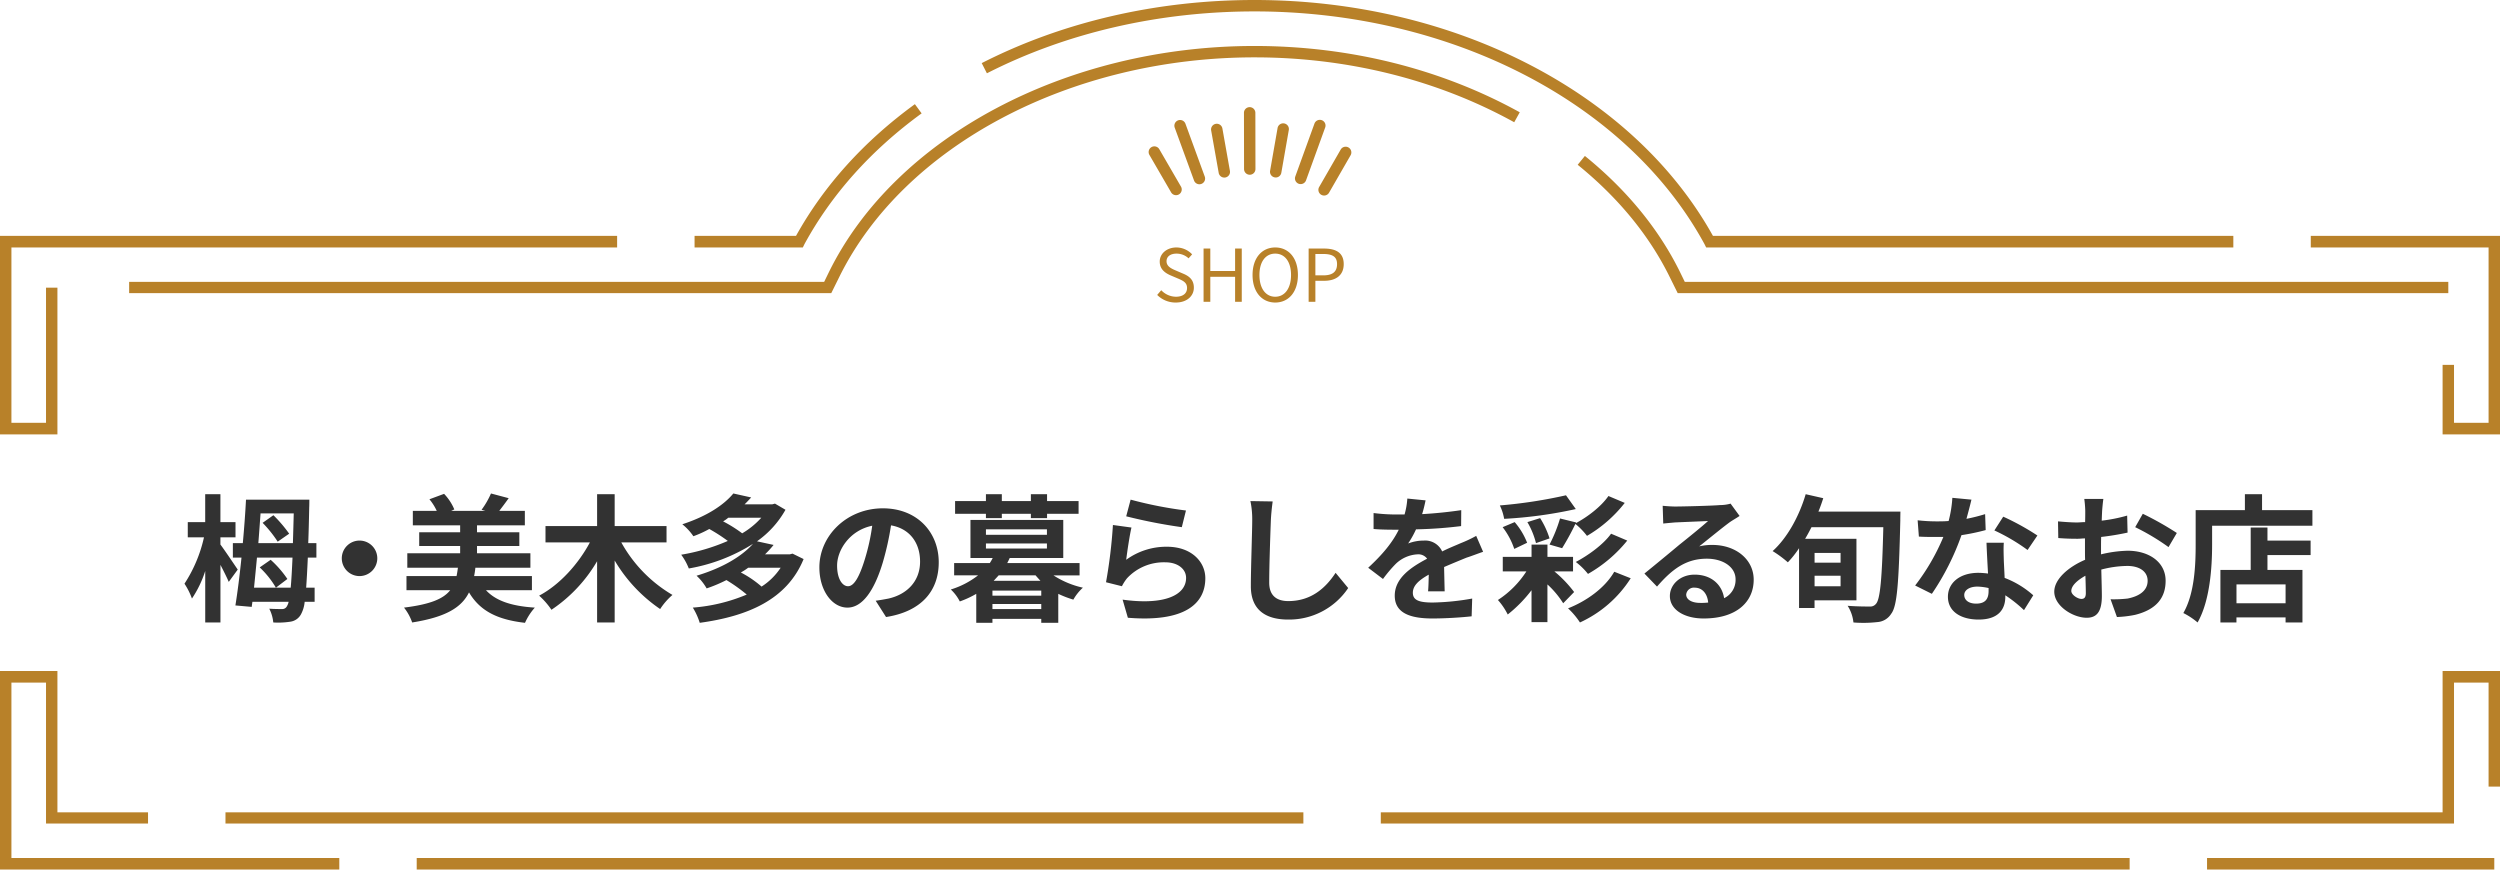 <svg id="ttl_shop.svg" xmlns="http://www.w3.org/2000/svg" width="690" height="240" viewBox="0 0 690 240">
  <defs>
    <style>
      .cls-1 {
        fill: #b88129;
      }

      .cls-1, .cls-2 {
        fill-rule: evenodd;
      }

      .cls-2 {
        fill: #323232;
      }
    </style>
  </defs>
  <path id="シェイプ_14" data-name="シェイプ 14" class="cls-1" d="M45.85,10052.9H30v-54.8H200.325v3.2H33.152v48.4H42.7v-37.3H45.85v40.5Zm674.15,0H704.157v-19.2h3.151v16h9.54v-48.4H667.775v-3.2H720v54.8Zm-14.268-39H493.042l-2.179-4.4c-5.641-11.48-14.194-21.91-25.42-31.02l1.988-2.44c11.581,9.39,20.416,20.18,26.26,32.06l1.314,2.7H705.732v3.1Zm-446.3,0H65.644v-3.1h191.82l1.317-2.7c18.357-37.32,65.559-62.41,117.456-62.41,26.254,0,51.569,6.32,73.213,18.3l-1.527,2.75c-21.175-11.71-45.965-17.91-71.686-17.91-50.722,0-96.788,24.39-114.628,60.67Zm386.972-12.6H500.9l-0.446-.9c-21.194-39.02-69.95-64.25-124.212-64.25-26.429,0-51.968,5.91-73.855,17.08l-1.434-2.81c22.33-11.39,48.365-17.42,75.289-17.42,55.019,0,104.559,25.53,126.529,65.1H646.4v3.2Zm-394.825,0H221.7v-3.2H249.7c7.694-13.86,18.727-26.09,32.809-36.35l1.859,2.54c-13.981,10.19-24.863,22.35-32.35,36.11Zm455.734,159H411.1v-3.1H704.157v-39H720v31.9h-3.152v-28.7h-9.54v38.9Zm-89.529,12.7H145.011v-3.2H617.779v3.2Zm100.645,0H639.143v-3.2h79.281v3.2Zm-328.695-12.7H92.233v-3.1h297.5v3.1ZM123.647,10173H30v-54.8H45.85v39H70.857v3.1H42.7v-38.9H33.152v48.4h90.495v3.2Zm230.937-186.13a1.568,1.568,0,0,1-1.363-.79l-5.982-10.32a1.575,1.575,0,1,1,2.726-1.58l5.983,10.32a1.584,1.584,0,0,1-.573,2.16A1.61,1.61,0,0,1,354.584,9986.87Zm6.451-3.01a1.579,1.579,0,0,1-1.48-1.04l-5.325-14.57a1.576,1.576,0,1,1,2.961-1.08l5.324,14.57a1.575,1.575,0,0,1-.938,2.02A1.732,1.732,0,0,1,361.035,9983.86Zm6.872-1.85a1.569,1.569,0,0,1-1.548-1.3l-2.087-11.75a1.575,1.575,0,0,1,3.1-.55l2.087,11.75a1.574,1.574,0,0,1-1.277,1.83A1.3,1.3,0,0,1,367.907,9982.01Zm7.026-.78a1.573,1.573,0,0,1-1.576-1.57l-0.025-15.52a1.568,1.568,0,0,1,1.573-1.57h0a1.573,1.573,0,0,1,1.576,1.57l0.024,15.51a1.576,1.576,0,0,1-1.572,1.58h0Zm7.167,0.76a1.278,1.278,0,0,1-.274-0.03,1.568,1.568,0,0,1-1.28-1.82l2.056-11.75a1.574,1.574,0,1,1,3.1.54l-2.055,11.75A1.573,1.573,0,0,1,382.1,9981.99Zm6.884,1.82a1.655,1.655,0,0,1-.535-0.09,1.576,1.576,0,0,1-.945-2.02l5.287-14.59a1.575,1.575,0,0,1,2.96,1.08l-5.287,14.59A1.566,1.566,0,0,1,388.984,9983.81Zm6.469,3.16a1.588,1.588,0,0,1-.785-0.21,1.572,1.572,0,0,1-.581-2.15l5.951-10.34a1.576,1.576,0,0,1,2.733,1.57l-5.952,10.34A1.567,1.567,0,0,1,395.453,9986.97Z" transform="translate(-30 -9933)"/>
  <path id="栂_美木多の暮らしを彩る旬なお店" data-name="栂・美木多の暮らしを彩る旬なお店" class="cls-2" d="M640.542,10078.1v5.2c0,6.2-.573,15.5-4.008,21.5a19.741,19.741,0,0,0-3.932-2.6c3.13-5.4,3.4-13.4,3.4-18.9v-9.5h13.59v-4.4h4.733v4.4h13.9v4.3H640.542Zm-21.23.4,2.1-3.7a85.913,85.913,0,0,1,9.391,5.3l-2.291,3.9A62.121,62.121,0,0,0,619.312,10078.5Zm-0.039,24.2a30.745,30.745,0,0,1-5,.6l-1.756-4.9a33.994,33.994,0,0,0,4.695-.2c3.092-.6,5.535-2.1,5.535-4.9,0-2.6-2.29-4.1-5.611-4.1a29.308,29.308,0,0,0-7.177,1c0.076,3.1.153,6,.153,7.3,0,4.7-1.68,6-4.2,6-3.7,0-8.933-3.2-8.933-7.2,0-3.4,3.818-6.8,8.513-8.8-0.038-.9-0.038-1.8-0.038-2.7v-3.2c-0.726,0-1.413.1-2.024,0.1-2.557,0-4.046-.1-5.344-0.2l-0.076-4.6c2.252,0.2,3.894.3,5.268,0.3,0.687,0,1.45-.1,2.214-0.1,0.038-1.3.038-2.4,0.038-3.1a30.035,30.035,0,0,0-.267-3.3h5.268c-0.115.7-.268,2.3-0.344,3.3q-0.057,1.2-.114,2.7a42.858,42.858,0,0,0,7.023-1.4l0.115,4.7a73.711,73.711,0,0,1-7.291,1.2c-0.038,1.1-.038,2.3-0.038,3.4v1.4a34.562,34.562,0,0,1,7.329-1c5.879,0,10.5,3.1,10.5,8.3C627.71,10097.8,625.343,10101.2,619.273,10102.7Zm-13.7-10.8c-2.328,1.3-3.893,2.8-3.893,4.2,0,1.1,1.794,2.2,2.786,2.2,0.687,0,1.222-.3,1.222-1.6C605.684,10095.7,605.646,10094,605.569,10091.9Zm-25.124-12.5,2.443-3.8a68.7,68.7,0,0,1,9.429,5.2l-2.71,4A53.168,53.168,0,0,0,580.445,10079.4Zm2.6,3.4c-0.115,1.6-.038,3.2,0,4.8,0.038,1.1.153,3,.229,4.9a25.5,25.5,0,0,1,7.9,4.8l-2.558,4.1a36.3,36.3,0,0,0-5.153-4.1v0.4c0,3.5-1.947,6.3-7.368,6.3-4.733,0-8.474-2.1-8.474-6.3,0-3.7,3.13-6.6,8.436-6.6a22.69,22.69,0,0,1,2.634.2c-0.153-2.8-.343-6.2-0.42-8.5h4.772Zm-7.291,12.1c-2.214,0-3.627,1-3.627,2.3,0,1.4,1.184,2.4,3.283,2.4,2.634,0,3.436-1.4,3.436-3.5v-0.8A15.607,15.607,0,0,0,575.75,10094.9Zm-12.559,2-4.619-2.3a59.244,59.244,0,0,0,7.787-13.4h-1.985c-1.565,0-3.13,0-4.772-.1l-0.343-4.5a46.3,46.3,0,0,0,5.077.3c1.145,0,2.29,0,3.474-.1a32.174,32.174,0,0,0,1.03-6.4l5.268,0.5c-0.3,1.3-.8,3.2-1.374,5.3a49.3,49.3,0,0,0,5.153-1.3l0.153,4.4a58.858,58.858,0,0,1-6.68,1.4A69.935,69.935,0,0,1,563.191,10096.9Zm-8.71-20.4c-0.42,17.6-.878,23.8-2.519,25.9a4.884,4.884,0,0,1-3.894,2.3,34.1,34.1,0,0,1-6.528.1,10.57,10.57,0,0,0-1.6-4.6c2.672,0.2,5,.2,6.108.2a1.965,1.965,0,0,0,1.679-.7c1.222-1.2,1.718-7.2,2.062-21.2H529.974c-0.573,1.1-1.145,2.2-1.756,3.2H542.38v17H530.814v2.1h-4.276v-16.5a26.75,26.75,0,0,1-3.092,3.9,30.636,30.636,0,0,0-4.2-3.1c4.008-3.6,7.33-9.6,9.124-15.7l4.848,1.1c-0.382,1.2-.84,2.5-1.336,3.7h22.636S554.481,10075.9,554.481,10076.5Zm-23.667,18.3h7.176v-2.9h-7.176v2.9Zm0-6.5h7.176v-2.7h-7.176v2.7Zm-28.216-4.9c6.489,0,11.413,4,11.413,9.6,0,6-4.58,10.7-13.818,10.7-5.306,0-9.315-2.4-9.315-6.2,0-3.1,2.787-5.9,6.833-5.9,4.734,0,7.6,2.9,8.131,6.5a5.566,5.566,0,0,0,3.169-5.2c0-3.4-3.436-5.7-7.94-5.7-5.841,0-9.658,3-13.743,7.7l-3.474-3.6c2.711-2.2,7.33-6,9.582-7.9,2.138-1.7,6.108-4.9,7.978-6.6-1.947.1-7.215,0.3-9.238,0.4-1.03.1-2.252,0.2-3.13,0.3l-0.153-4.9c1.069,0.1,2.405.2,3.474,0.2,2.023,0,10.192-.2,12.368-0.4a10.6,10.6,0,0,0,2.9-.4l2.482,3.4c-0.878.6-1.794,1.1-2.672,1.7-2.062,1.5-6.07,4.8-8.475,6.7A15.147,15.147,0,0,1,502.6,10083.4Zm-4.848,11.8a2.116,2.116,0,0,0-2.367,1.9c0,1.4,1.565,2.3,3.855,2.3a15.578,15.578,0,0,0,2.214-.1C501.223,10096.8,499.811,10095.2,497.75,10095.2Zm-34.973,5.7c5.077-2,10.154-5.6,12.75-10.1l4.542,1.8a32.715,32.715,0,0,1-14.009,12.2A20.98,20.98,0,0,0,462.777,10100.9Zm2.137-12.8c3.4-1.8,7.6-4.8,9.735-7.8l4.466,1.9a38.071,38.071,0,0,1-10.841,9.2A18.89,18.89,0,0,0,464.914,10088.1Zm-0.114-10.5a73.042,73.042,0,0,1-3.665,6.7l-3.473-1a40.374,40.374,0,0,0,2.9-7.2l4.466,1.1-0.115.2c3.207-1.7,7.024-4.6,9.009-7.5l4.5,1.9a36.632,36.632,0,0,1-10.422,9.1A19.068,19.068,0,0,0,464.8,10077.6Zm-20.843-5.1a132.669,132.669,0,0,0,18.247-2.8l2.71,3.8a120.324,120.324,0,0,1-19.773,2.7A14.152,14.152,0,0,0,443.957,10072.5Zm4.085,4.6a19.7,19.7,0,0,1,3.435,5.7l-3.55,1.7a20.354,20.354,0,0,0-3.206-6Zm3.512,0,3.512-1.1a23.579,23.579,0,0,1,2.6,5.6l-3.741,1.3A22.039,22.039,0,0,0,451.554,10077.1Zm-6.795,13.6v-4h7.94v-3.4h4.39v3.4h7.062v4H459a33.32,33.32,0,0,1,5.458,5.7l-3.015,3.1a25.34,25.34,0,0,0-4.352-5.2v10.4H452.7v-8.8a37.063,37.063,0,0,1-6.566,6.7,18.242,18.242,0,0,0-2.71-4,26.605,26.605,0,0,0,7.864-7.9h-6.528Zm-16.192-1.2c0.039,2.2.115,5,.153,6.7h-4.581c0.115-1.1.153-2.9,0.191-4.6-2.863,1.6-4.39,3.1-4.39,5,0,2.1,1.794,2.7,5.535,2.7a67.731,67.731,0,0,0,10.842-1.1l-0.153,4.9c-2.52.3-7.215,0.6-10.8,0.6-5.993,0-10.421-1.4-10.421-6.3s4.58-7.9,8.932-10.2a2.983,2.983,0,0,0-2.672-1.2,9.325,9.325,0,0,0-5.955,2.6,37.108,37.108,0,0,0-3.55,4.2l-4.085-3.1c4.008-3.7,6.719-7,8.437-10.5h-0.5c-1.565,0-4.351,0-6.451-.2v-4.4a50.484,50.484,0,0,0,6.719.4h1.832a20.7,20.7,0,0,0,.763-4.4l5.039,0.5c-0.191.9-.458,2.2-0.954,3.8,3.626-.2,7.444-0.6,10.8-1.1l-0.038,4.4a119.362,119.362,0,0,1-12.445.9,26.974,26.974,0,0,1-2.176,3.9,11.968,11.968,0,0,1,4.314-.8,5.137,5.137,0,0,1,5.077,3c1.985-1,3.588-1.6,5.153-2.3a34.358,34.358,0,0,0,4.238-2l1.908,4.4c-1.221.4-3.244,1.2-4.542,1.6C433.072,10087.6,430.9,10088.5,428.567,10089.5ZM385.54,10104c-6.26,0-10.307-2.7-10.307-9.2,0-5.1.382-15.1,0.382-18.3a24.62,24.62,0,0,0-.5-5.2l6.146,0.1c-0.229,1.6-.42,3.5-0.5,5.1-0.152,4.1-.458,12.6-0.458,17.3,0,3.8,2.291,5.1,5.268,5.1,6.3,0,10.307-3.6,13.055-7.8l3.474,4.2A19.635,19.635,0,0,1,385.54,10104Zm-44.249-.5-1.45-5c11.451,1.6,17.521-1.2,17.521-6,0-2.5-2.367-4.3-5.688-4.3a13.859,13.859,0,0,0-10.612,4.4,12.457,12.457,0,0,0-1.412,2.2l-4.39-1.1a137.731,137.731,0,0,0,1.908-15.8l5.116,0.7c-0.5,2.1-1.184,6.7-1.451,8.9a18.787,18.787,0,0,1,11.261-3.6c6.68,0,10.574,4.1,10.574,8.7C362.668,10099.5,357.171,10104.8,341.291,10103.5Zm-0.458-28,1.222-4.6a111.23,111.23,0,0,0,15.269,3l-1.145,4.6A145.17,145.17,0,0,1,340.833,10075.5Zm-14.588,23a29.1,29.1,0,0,1-4.161-1.6v8h-4.695v-1.1H303.913v1.1h-4.466v-8a26.975,26.975,0,0,1-4.543,2.1,11.791,11.791,0,0,0-2.481-3.3,23.4,23.4,0,0,0,7.52-3.9h-6.6v-3.4h9.849a13.167,13.167,0,0,0,.8-1.4h-6.146v-10.5h25.614v10.5H308.685c-0.229.5-.42,0.9-0.687,1.4h19.965v3.4h-7.215a24.881,24.881,0,0,0,8.131,3.4A13.117,13.117,0,0,0,326.245,10098.5Zm-7.291-19.4H302.119v1.5h16.835v-1.5Zm0,5.3v-1.4H302.119v1.4h16.835Zm-3.131,7.4H305.631l-1.374,1.5h12.9C316.7,10092.8,316.243,10092.3,315.823,10091.8Zm1.566,4.2H303.913v1.4h13.476v-1.4Zm0,3.7H303.913v1.4h13.476v-1.4Zm1.6-23.7h-4.466v-1.2h-8.017v1.2h-4.39v-1.2h-8.512v-3.5h8.512v-1.9h4.39v1.9h8.017v-1.9h4.466v1.9h8.7v3.5h-8.7v1.2Zm-47.3,22.8c1.451-.2,2.519-0.4,3.55-0.6,4.886-1.1,8.7-4.6,8.7-10.2,0-5.2-2.863-9.1-8.017-10a78.521,78.521,0,0,1-2.29,10.3c-2.291,7.6-5.573,12.4-9.734,12.4-4.238,0-7.75-4.7-7.75-11.1,0-8.8,7.635-16.3,17.522-16.3,9.467,0,15.422,6.6,15.422,14.9,0,8-4.924,13.6-14.544,15.1Zm-10.65-9.7c0,3.8,1.527,5.7,3.015,5.7,1.6,0,3.092-2.4,4.657-7.5a57.88,57.88,0,0,0,2.024-9.2C264.436,10079.4,261.039,10084.9,261.039,10089.1Zm-39.821,11.6a47.674,47.674,0,0,0,14.887-3.6,45.511,45.511,0,0,0-5.611-4,40.653,40.653,0,0,1-5.459,2.3,14.8,14.8,0,0,0-2.786-3.5c7.329-2.2,12.52-5.4,15.574-8.8a48.61,48.61,0,0,1-17.712,6.8,16.485,16.485,0,0,0-2.1-3.8,54.209,54.209,0,0,0,12.865-3.8,45.777,45.777,0,0,0-5.116-3.3,29.731,29.731,0,0,1-4.389,2,14.88,14.88,0,0,0-3.054-3.3c6.756-2.2,11.452-5.3,14.086-8.5l4.924,1.1c-0.573.6-1.183,1.3-1.832,1.9h7.634l0.764-.2,2.9,1.7a26.422,26.422,0,0,1-7.864,8.7l4.581,1a27.076,27.076,0,0,1-2.367,2.6h6.833l0.764-.2,3.054,1.5c-4.619,11.3-15.575,15.8-28.668,17.6A18.034,18.034,0,0,0,221.218,10100.7Zm18.9-24.8H230.99a9.653,9.653,0,0,1-1.412,1,37.344,37.344,0,0,1,5.268,3.3A22.277,22.277,0,0,0,240.114,10075.9Zm5.344,13.8h-8.971a15.417,15.417,0,0,1-2.023,1.3,29.015,29.015,0,0,1,5.726,3.9A17.842,17.842,0,0,0,245.458,10089.7Zm-33.255,11.4a42.109,42.109,0,0,1-12.559-13.4v17.1H194.8v-16.9a40.989,40.989,0,0,1-12.6,13.4,20.965,20.965,0,0,0-3.4-3.9c5.688-3,10.88-8.8,14.01-14.7H180.557v-4.5H194.8v-8.8h4.848v8.8h14.315v4.5H201.476a38.27,38.27,0,0,0,14.124,14.5A18.472,18.472,0,0,0,212.2,10101.1Zm-37.3,3.8c-7.863-.9-12.482-3.4-15.46-8.4-2.023,4.1-6.26,6.8-15.689,8.3a13.811,13.811,0,0,0-2.252-4.1c7.253-.9,10.841-2.4,12.75-4.8H142.187v-3.9h13.819c0.152-.7.267-1.5,0.381-2.3H142.416v-4H157v-2H145.7v-3.8H157v-1.9H143.943v-4h6.6a14.428,14.428,0,0,0-2.023-3.2l4.046-1.5a14.119,14.119,0,0,1,2.825,4.3l-0.878.4h9.467l-1.069-.3a22.733,22.733,0,0,0,2.6-4.5l4.886,1.3c-0.916,1.3-1.832,2.5-2.6,3.5h7.062v4H161.655v1.9h11.681v3.8H161.655v2H176.39v4H161.2c-0.076.8-.191,1.5-0.343,2.3H176.81v3.9H164.137c2.672,2.9,7.023,4.4,13.475,4.8A16.253,16.253,0,0,0,174.9,10104.9Zm-45.66-12.9a4.9,4.9,0,1,1,4.887-4.9A4.914,4.914,0,0,1,129.241,10092Zm-14.739,3.2h2.328v3.9h-2.748a8.946,8.946,0,0,1-.993,3.4,3.948,3.948,0,0,1-3.054,2.1,21.972,21.972,0,0,1-4.619.2,10.432,10.432,0,0,0-1.107-3.8c1.489,0.1,2.787.1,3.55,0.1a1.43,1.43,0,0,0,1.337-.8,3.725,3.725,0,0,0,.458-1.2h-10l-0.191,1.4-4.5-.4c0.573-3.5,1.183-8.3,1.68-13.2H94.27v-4h2.748c0.382-4.2.687-8.3,0.878-12H115.38s0,1.6-.039,2.2c-0.076,3.7-.152,6.9-0.267,9.8h2.252v4H114.96C114.807,10090.3,114.654,10093.1,114.5,10095.2Zm-14.392,0h10.116c0.191-2,.344-4.8.5-8.3h-9.81C100.645,10089.8,100.377,10092.6,100.11,10095.2Zm1.794-20.5c-0.19,2.6-.381,5.4-0.61,8.2h9.543c0.076-2.5.153-5.2,0.229-8.2H101.9Zm0.573,2.6,2.978-2.1a38.038,38.038,0,0,1,4.351,5.1l-3.168,2.2A33.442,33.442,0,0,0,102.477,10077.3Zm-0.8,12.3,3.016-2.1a28.631,28.631,0,0,1,4.619,5.3l-3.168,2.4A24.968,24.968,0,0,0,101.675,10089.6Zm-10.841-6.3c1.069,1.4,4.085,5.9,4.772,6.9l-2.481,3.4c-0.5-1.2-1.412-3-2.29-4.7v15.9h-4.2v-14.2a30.126,30.126,0,0,1-3.665,7.6,19.417,19.417,0,0,0-2.061-4.1,38.753,38.753,0,0,0,5.383-12.8H81.825v-4.2h4.81v-7.7h4.2v7.7H95v4.2H90.834v2Zm560.358-4.7h4.619v3.6h11.91v4h-11.91v4.1h9.658v14.5h-4.657v-1.4H647.26v1.4h-4.428v-14.5h8.36v-11.7Zm-3.932,15.7v5.2h13.552v-5.2H647.26Z" transform="translate(-30 -9933)"/>
  <path id="SHOP" class="cls-1" d="M395.465,10010.5h-2.42v5.8h-1.861v-14.7h4.2c3.281,0,5.481,1.1,5.481,4.3C400.866,10009,398.686,10010.5,395.465,10010.5Zm-0.32-7.4h-2.1v5.9h2.18c2.581,0,3.8-1,3.8-3.1S397.726,10003.1,395.145,10003.1Zm-13.179,13.4c-3.681,0-6.262-2.9-6.262-7.6s2.581-7.6,6.262-7.6,6.261,2.9,6.261,7.6S385.646,10016.5,381.966,10016.5Zm0-13.5c-2.641,0-4.361,2.2-4.361,5.9s1.72,6,4.361,6c2.62,0,4.36-2.3,4.36-6S384.586,10003,381.966,10003Zm-11.08,6.4h-6.841v6.9h-1.861v-14.7h1.861v6.2h6.841v-6.2h1.841v14.7h-1.841v-6.9Zm-14.4-.9c1.7,0.7,3.02,1.7,3.02,3.9,0,2.3-1.92,4.1-4.981,4.1a7.1,7.1,0,0,1-5.141-2.1l1.12-1.3a5.662,5.662,0,0,0,4.041,1.8c1.921,0,3.081-.9,3.081-2.4s-1.06-2-2.441-2.6l-2.12-.9c-1.36-.6-2.981-1.6-2.981-3.8s1.961-3.9,4.621-3.9a6,6,0,0,1,4.321,1.9l-0.98,1.1a4.861,4.861,0,0,0-3.341-1.3c-1.66,0-2.74.8-2.74,2.1,0,1.4,1.28,2,2.42,2.5Z" transform="translate(-30 -9933)"/>
</svg>
